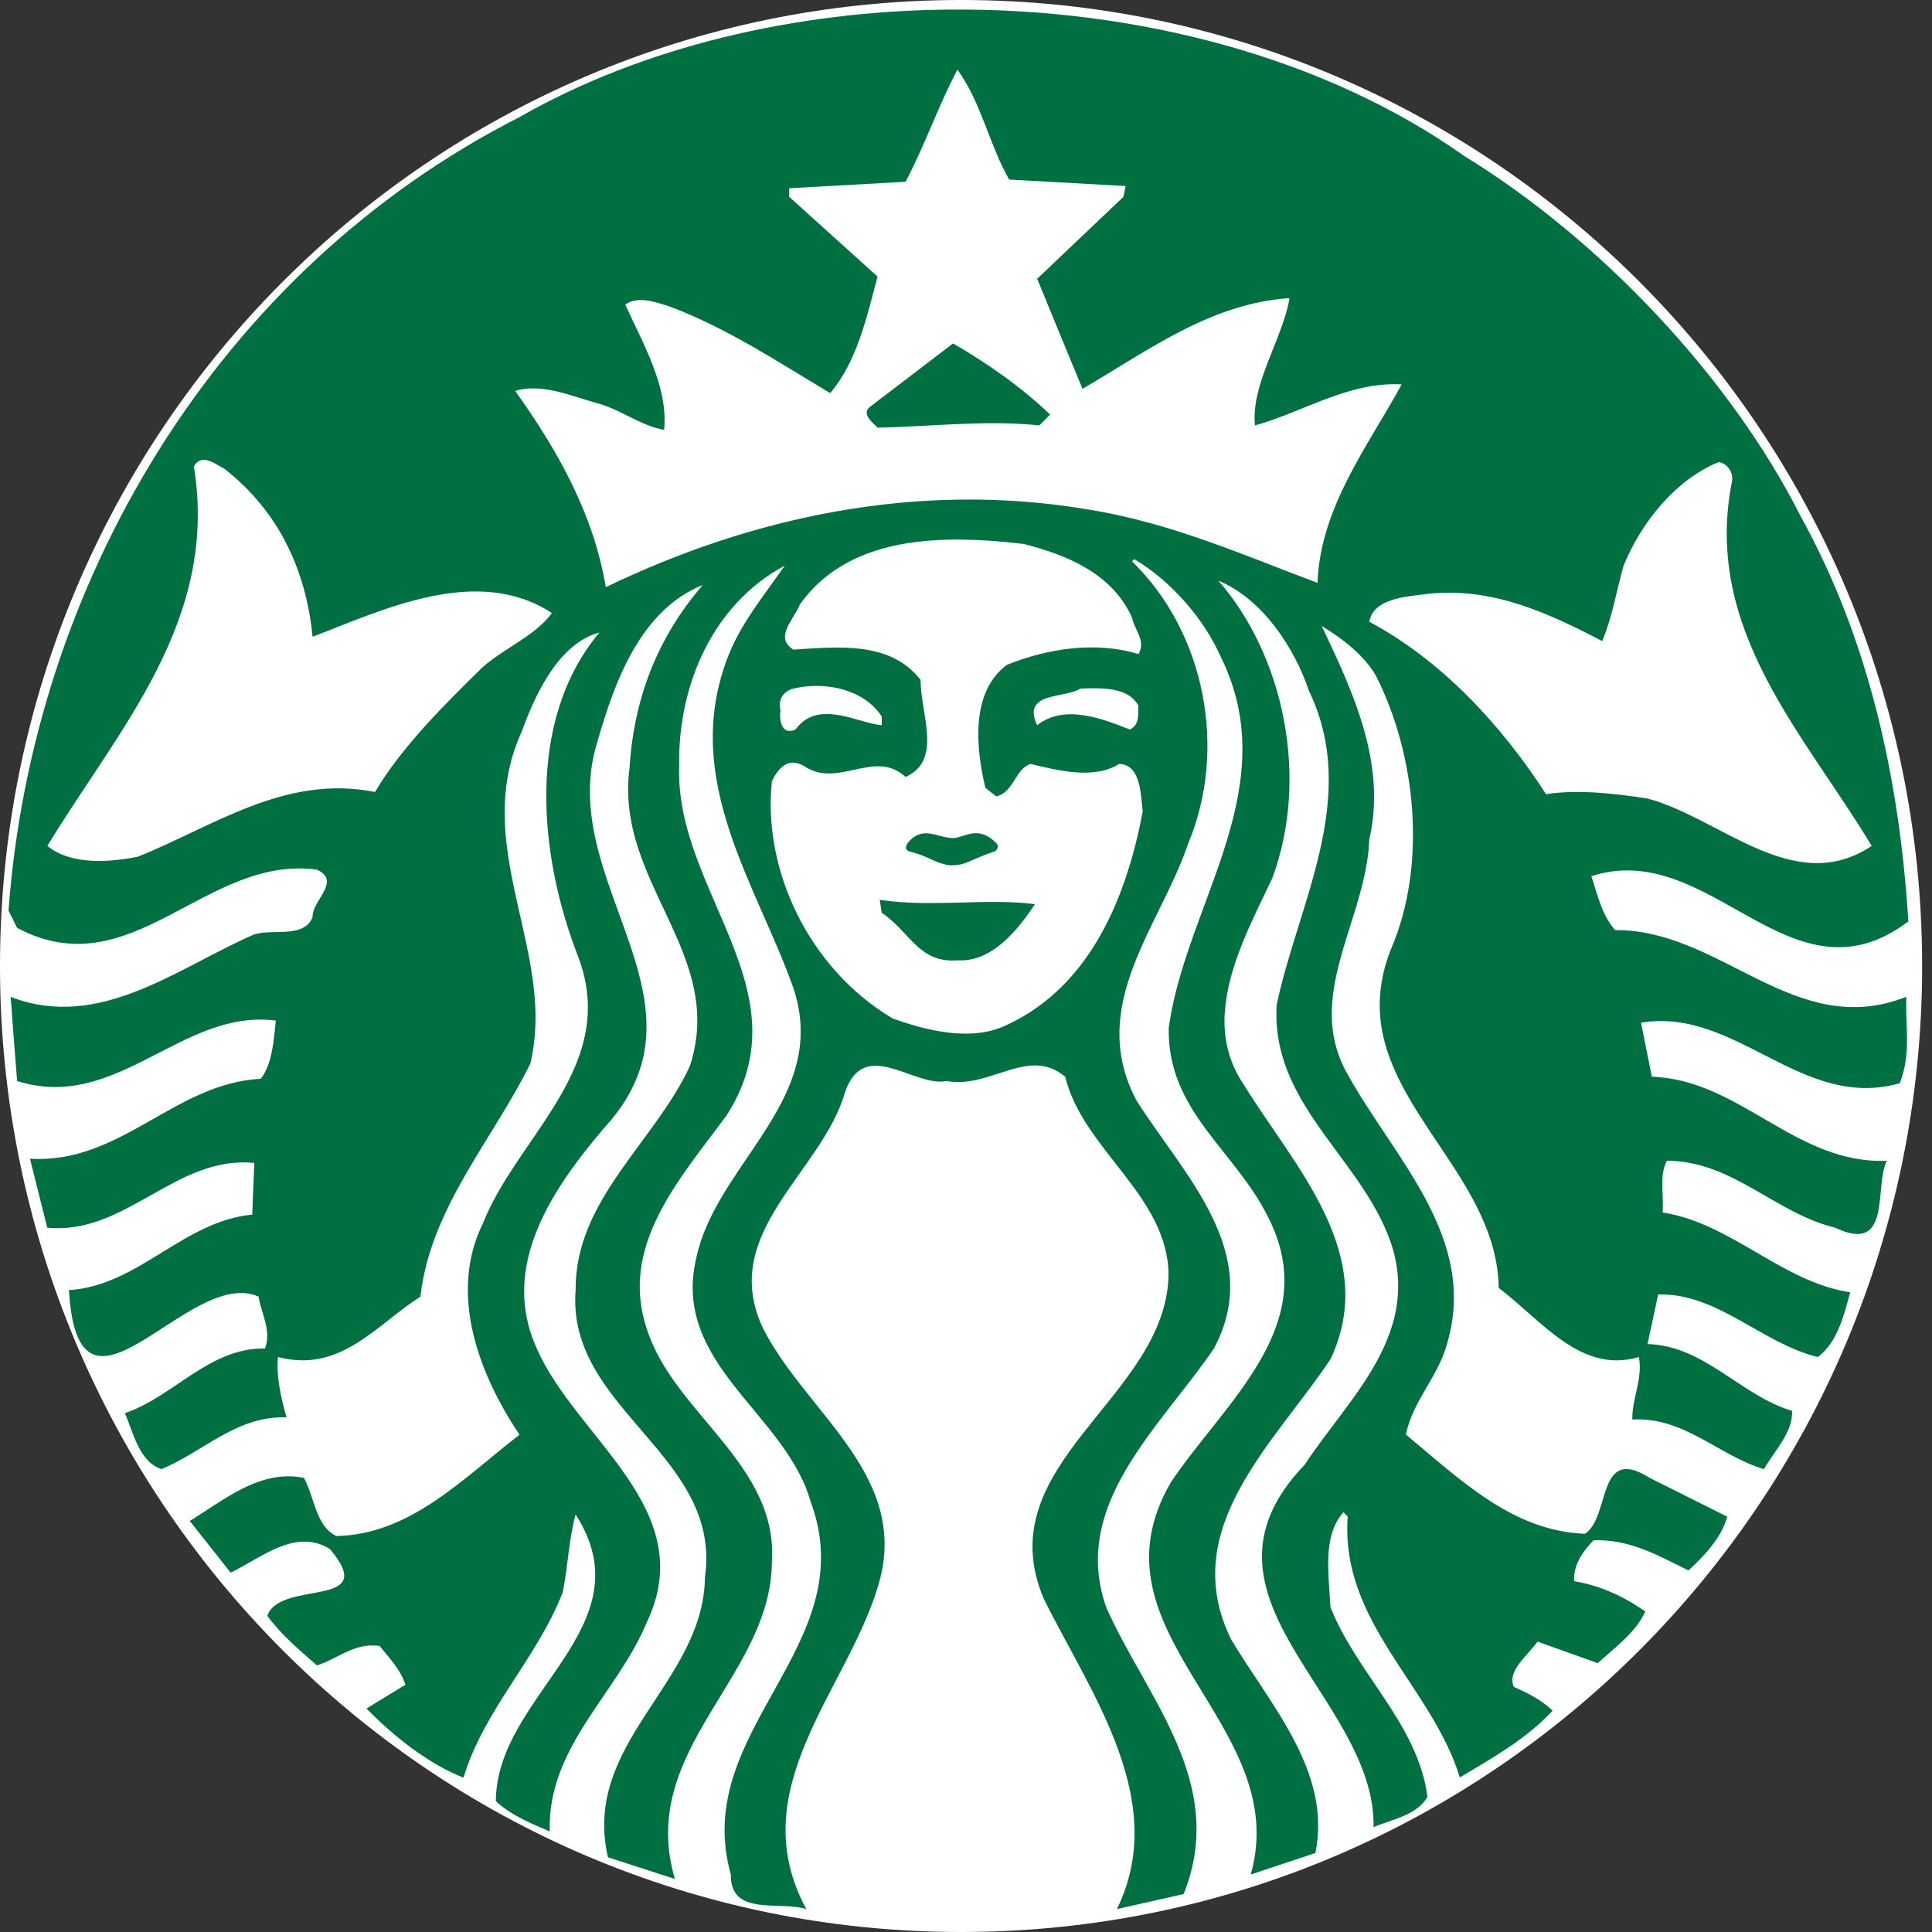 <svg width="150" height="150" viewBox="0 0 150 150" fill="none" xmlns="http://www.w3.org/2000/svg">
<rect x="0" y="0" width="150" height="150" fill="#333333" stroke="none"/>
<path d="M149.234 75C149.234 116.422 115.827 150 74.617 150C33.407 150 0 116.422 0 75C0 33.579 33.407 0 74.617 0C115.827 0 149.234 33.579 149.234 75Z" fill="white"/>
<path d="M73.994 26.664C76.621 28.178 79.407 30.126 81.528 32.191L80.695 33.029C76.51 32.584 72.101 33.139 68.134 33.2C67.691 32.754 66.8 32.082 67.63 31.522L73.994 26.664ZM148.001 78.656C148.057 80.545 148.235 82.167 147.498 84.101C139.851 86.276 134.828 78.18 127.409 79.401L128.248 83.597C135.112 83.823 139.399 90.405 146.49 90.122C145.483 92.134 146.94 97.435 142.476 95.316C137.843 94.203 134.494 90.122 129.417 90.122C128.804 91.247 129.192 92.804 129.085 94.134C134.441 94.975 138.292 99.501 143.647 100.337C143.143 102.177 142.644 104.237 141.136 105.36C136.78 104.3 133.378 100.388 128.74 100.5L127.914 104.353C132.322 104.466 135.169 108.365 139.13 109.536C139.239 111.161 137.786 112.613 136.949 114.064C133.433 113.008 130.751 109.988 126.734 110.21C126.678 108.697 127.577 106.978 127.238 105.36C122.726 106.702 119.7 102.509 116.356 99.994C116.26 91.764 107.596 86.365 107.138 78.656C107.05 77.119 107.285 75.478 107.985 73.714C110.832 67.13 109.938 58.582 106.816 52.444C105.867 50.828 104.186 49.553 102.619 48.603C104.911 53.461 107.704 59.201 106.31 65.172C106.149 69.783 103.428 74.211 103.397 78.656C103.387 80.24 103.725 81.825 104.636 83.426C108.266 89.963 114.797 96.152 112.341 104.351C111.666 106.87 109.656 108.817 109.154 111.38C113.4 114.898 117.416 118.861 123.051 119.084C125.058 117.802 123.943 112.115 128.073 114.738L134.104 117.755C133.665 119.369 132.313 120.816 131.089 121.927C128.801 120.814 126.569 119.479 123.716 119.588C122.875 120.48 122.151 121.482 122.215 122.763C124.223 123.093 126.064 123.941 127.741 125.115C126.963 126.792 125.445 127.843 124.05 129.127L119.372 127.454C118.591 128.572 116.968 129.746 117.538 130.973C118.593 131.425 119.764 132.036 120.541 132.819C118.476 135.051 115.859 136.487 113.341 138.002C111.172 130.912 104.024 125.941 104.638 117.741L104.306 117.41C102.626 119.299 103.187 122.319 103.295 124.77C105.306 129.906 110.102 133.873 110.829 139.505C109.99 140.954 108.096 141.243 106.644 141.856C106.813 131.703 91.411 124.001 101.288 113.731C104.582 108.701 110.1 103.902 108.145 96.978C106.137 90.293 99.036 86.15 99.099 78.656L99.11 78.071C100.727 70.256 105.641 61.94 101.621 53.625C100.501 50.281 97.998 46.481 94.594 45.083C99.669 50.893 101.681 60.371 98.778 68.188C97.314 71.298 95.3 75.002 95.097 78.657H95.085C94.978 80.566 95.367 82.464 96.599 84.264C100.453 90.517 107.146 97.386 103.296 105.534C98.943 112.061 91.353 118.7 95.592 127.297C98.661 132.431 103.409 137.554 102.128 143.866L97.106 145.538C100.454 133.766 84.045 126.849 90.914 115.073C95.155 108.767 102.74 102.85 98.447 94.48C95.88 89.295 90.575 86.225 90.743 79.745L90.926 78.657C92.654 69.466 99.641 60.766 94.755 50.944C93.472 48.044 90.906 45.087 88.058 43.411L87.886 43.583C93.582 49.108 95.315 58.199 92.244 65.506C90.811 69.793 87.667 74.064 87.028 78.658C86.724 80.824 86.98 83.069 88.232 85.434C91.859 91.178 98.219 97.271 94.25 104.697C90.07 110.83 83.092 116.798 85.879 124.774C88.95 131.752 95.36 138.4 91.899 147.053L86.716 148.223C90.844 139.79 84.654 131.423 81.028 124.11C76.617 113.617 90.506 108.593 90.728 99C90.676 92.808 84.093 89.293 82.702 83.601C79.853 81.197 76.9 84.556 73.495 83.933C70.98 84.438 67.118 80.472 65.617 84.771C63.83 91.074 55.687 95.708 59.266 103.184C62.671 109.828 70.866 114.686 68.129 123.283C65.677 131.314 57.58 138.961 62.602 148.223C60.539 147.555 56.687 148.834 56.743 145.539C53.563 134.322 67.122 127.787 62.934 116.576C60.985 109.709 52.105 105.916 54.06 97.656C55.505 90.858 63.134 86.105 62.064 78.658C61.978 78.034 61.824 77.396 61.605 76.731C58.757 68.695 52.948 60.656 56.41 51.277C57.361 48.598 59.26 46.31 60.929 43.916C55.403 46.873 52.616 53.125 52.73 59.486C52.489 66.403 57.599 72.328 58.326 78.658C58.612 81.212 58.194 83.828 56.41 86.603C52.786 91.521 48.046 96.707 50.219 103.183C52.285 109.715 60.432 113.672 59.93 121.265C59.875 130.247 49.439 135.839 52.397 145.883L47.202 144.198C45.14 135.272 54.626 130.706 54.734 122.447C56.077 112.95 43.964 109.426 44.691 100.168C44.639 93.135 50.83 88.68 53.565 82.763C54.034 81.323 54.19 79.963 54.127 78.658C53.792 72.116 47.898 67.002 48.876 59.647C49.205 54.234 51.047 49.489 54.564 45.418C49.711 47.367 47.706 52.953 46.366 57.642C44.04 65.16 49.593 71.923 50.15 78.659C50.397 81.633 49.669 84.591 46.871 87.614C42.85 92.352 38.773 98.33 41.676 104.698C44.75 111.723 54.406 117.192 50.218 125.955C47.933 131.481 42.461 135.664 42.686 142.191C41.236 141.577 39.732 140.965 38.5 139.852C38.5 131.538 50.326 126.346 44.691 117.584C44.192 119.313 44.085 121.662 43.694 123.615C41.739 128.696 37.555 132.763 35.989 138.016C33.371 137.005 30.633 134.882 28.455 132.65L31.472 130.804C31.137 129.686 30.245 128.738 29.466 127.789C27.507 127.514 26.22 128.799 24.605 129.303C23.21 128.073 21.864 126.956 20.752 125.45C21.753 122.598 29.577 124.956 25.613 120.267C22.937 118.594 20.252 120.984 17.908 122.1L14.732 118.087C17.466 116.415 20.194 114.065 23.595 114.739C24.433 116.249 24.492 118.468 26.107 119.257C31.856 119.145 35.929 114.796 40.336 111.391C37.265 106.82 34.764 100.51 37.493 94.983C39.679 89.444 45.376 84.779 45.634 78.655C45.692 77.261 45.475 75.795 44.865 74.217C41.853 66.459 40.79 55.973 46.54 49.106C43.414 49.946 41.571 53.842 40.508 56.8C37.053 64.376 41.424 71.394 41.575 78.655C41.595 79.96 41.489 81.269 41.173 82.588C38.214 88.559 33.42 93.798 32.641 100.669C29.236 102.841 26.44 106.639 21.588 105.358C21.417 106.64 21.808 108.594 22.253 110.047C18.405 109.885 15.782 112.721 12.542 114.061C10.816 113.507 10.367 111.276 9.699 109.715C13.491 108.434 16.227 104.632 20.581 104.692C21.085 103.29 20.298 102.006 20.075 100.668C14.659 98.264 6.074 112.551 5.352 100.164C10.764 99.829 14.223 94.805 19.583 94.304L19.743 90.292C13.66 89.677 9.747 95.931 3.667 95.314L2.326 89.96C9.359 90.399 13.55 84.096 20.248 83.757C21.138 82.587 21.245 80.856 21.417 79.24C14.105 78.287 9.088 86.389 1.328 83.929C1.328 83.929 1.061 80.556 0.916 78.655H0.927C0.874 77.912 0.824 77.394 0.824 77.394C7.743 80.078 13.823 75.108 19.743 72.543C21.248 72.092 23.596 72.873 24.271 71.201C24.213 69.917 26.554 68.416 24.605 67.52C15.951 66.346 10.201 76.784 1.327 72.038L0.662 70.696C2.508 45.474 16.732 21.09 40.336 9.09C49.896 3.627 61.773 0.842 73.75 0.743C88.205 0.624 102.811 4.415 113.676 12.106C124.227 18.578 134.32 29.244 139.797 40.072C145.035 49.559 147.446 60.204 148.166 71.537C139.012 78.454 132.87 65.02 123.548 68.026C124.05 69.48 124.328 70.984 125.394 72.212C133.656 72.153 139.345 80.804 147.994 77.395L148.001 78.656ZM42.845 47.593C37.04 43.797 29.68 47.371 24.27 49.439C23.768 44.358 21.705 39.729 17.402 36.381C16.985 36.173 16.408 35.736 15.888 35.704C15.577 35.684 15.281 35.81 15.052 36.208C17.002 48.204 9.203 56.575 3.677 65.675C5.517 67.179 8.473 66.955 10.705 66.513C16.564 64.17 22.144 60.092 29.12 61.49C31.183 57.974 34.649 54.569 37.491 51.779C39.227 50.276 41.613 49.322 42.845 47.593ZM60.595 55.127C60.484 55.85 60.651 57.138 61.764 56.64C63.497 54.24 66.565 56.139 68.461 56.308V55.632C67.421 53.998 65.28 53.178 63.106 53.26C62.605 53.277 62.095 53.35 61.604 53.464C60.877 53.626 60.371 54.291 60.595 55.127ZM87.884 47.938C86.326 44.477 82.754 43.076 79.513 42.239C77.924 42.044 76.275 41.911 74.639 41.896C74.333 41.893 74.027 41.889 73.722 41.896C69.147 41.988 64.776 43.162 62.105 46.928C61.722 47.991 60.037 49.484 61.602 50.437C65.118 50.212 69.13 49.771 71.474 52.788C71.474 55.47 73.206 59.037 70.305 60.321C67.901 58.096 65.055 61.268 62.44 59.482C61.21 58.756 60.432 59.604 59.928 60.664C59.201 67.582 62.824 75.218 69.296 79.067C71.92 80.013 75.446 80.913 78.184 79.571C84.769 76.504 87.496 69.477 88.722 63.002C88.558 61.77 88.616 59.369 86.888 59.311C84.936 60.546 82.089 59.816 80.02 59.311C78.797 59.706 78.74 61.495 77.348 61.835L76.5 61.158C75.774 58.093 75.326 53.739 78.175 51.618C81.358 50.334 85.097 49.773 88.39 50.781C89.004 49.721 88.055 48.887 87.884 47.938ZM84.524 53.441C84.303 53.446 84.088 53.457 83.87 53.464C82.701 54.244 79.293 53.683 80.523 56.308C82.645 54.629 85.603 55.806 87.723 56.64C88.507 56.251 88.337 55.469 88.389 54.795C87.708 53.528 86.081 53.41 84.524 53.441ZM108.822 29.845C104.691 29.626 101.232 31.971 97.437 33.032C97.106 29.802 99.56 26.391 100.12 23.149C93.983 23.544 89.122 27.237 84.045 30.188C82.87 27.349 81.692 24.496 80.525 21.646L87.222 15.282L87.393 14.444L78.348 13.941C76.789 11.21 76.175 7.922 74.334 5.411C72.827 8.257 71.814 11.269 70.309 14.112L61.274 14.617V15.282L68.131 21.474C67.293 24.657 66.514 28.115 64.451 30.52C60.433 28.114 56.472 25.494 52.067 23.823C51.007 23.481 49.496 22.925 48.547 23.652C49.94 26.722 51.891 30.025 51.563 33.376C49.721 33.037 48.272 31.855 46.541 31.358C44.471 30.794 42.014 29.69 40.005 30.361C43.355 35.046 46.088 39.95 47.034 45.588C58.144 40.226 71.102 37.276 84.551 39.568C90.856 40.571 96.653 43.139 102.29 45.255C102.511 39.343 106.25 34.592 108.822 29.845ZM127.902 61.994C133.59 63.5 139.296 69.697 145.319 65.676C140.073 56.971 132.266 48.933 134.437 37.55C134.664 36.773 134.162 35.986 133.44 35.876C130.037 37.267 127.402 40.619 126.055 43.915C125.501 45.864 125.173 47.936 124.393 49.773C120.317 47.651 115.967 45.596 111 46.093C109.209 46.316 106.641 46.433 106.311 48.272C111.947 51.284 116.582 56.311 120.036 61.663C122.441 61.271 125.39 61.606 127.902 61.994ZM68.3 69.861L68.461 70.87C70.641 72.323 71.312 74.785 74.331 74.561C77.009 74.72 79.017 72.212 80.351 70.204C76.728 69.704 72.32 70.478 68.3 69.861ZM71.315 65.343C71.424 65.79 71.039 66.46 71.647 66.686C73.433 66.298 76.668 67.636 77.666 65.515C76.969 64.735 75.833 64.381 74.64 64.381C73.447 64.381 72.21 64.729 71.315 65.343Z" fill="#007042"/>
<path opacity="0.99" d="M68.304 63.407H80.541V68.434H68.304V63.407Z" fill="white"/>
<path d="M70.565 66.095C72.146 66.469 72.537 67.03 73.787 67.186C75.115 67.163 74.924 66.893 77.241 66.093C77.393 66.04 77.602 65.704 77.343 65.447C75.904 64.018 74.91 65.039 74.008 65.066C72.811 65.079 71.689 64.041 70.52 65.39C70.321 65.664 70.217 65.933 70.565 66.095Z" fill="#007042"/>
</svg>

